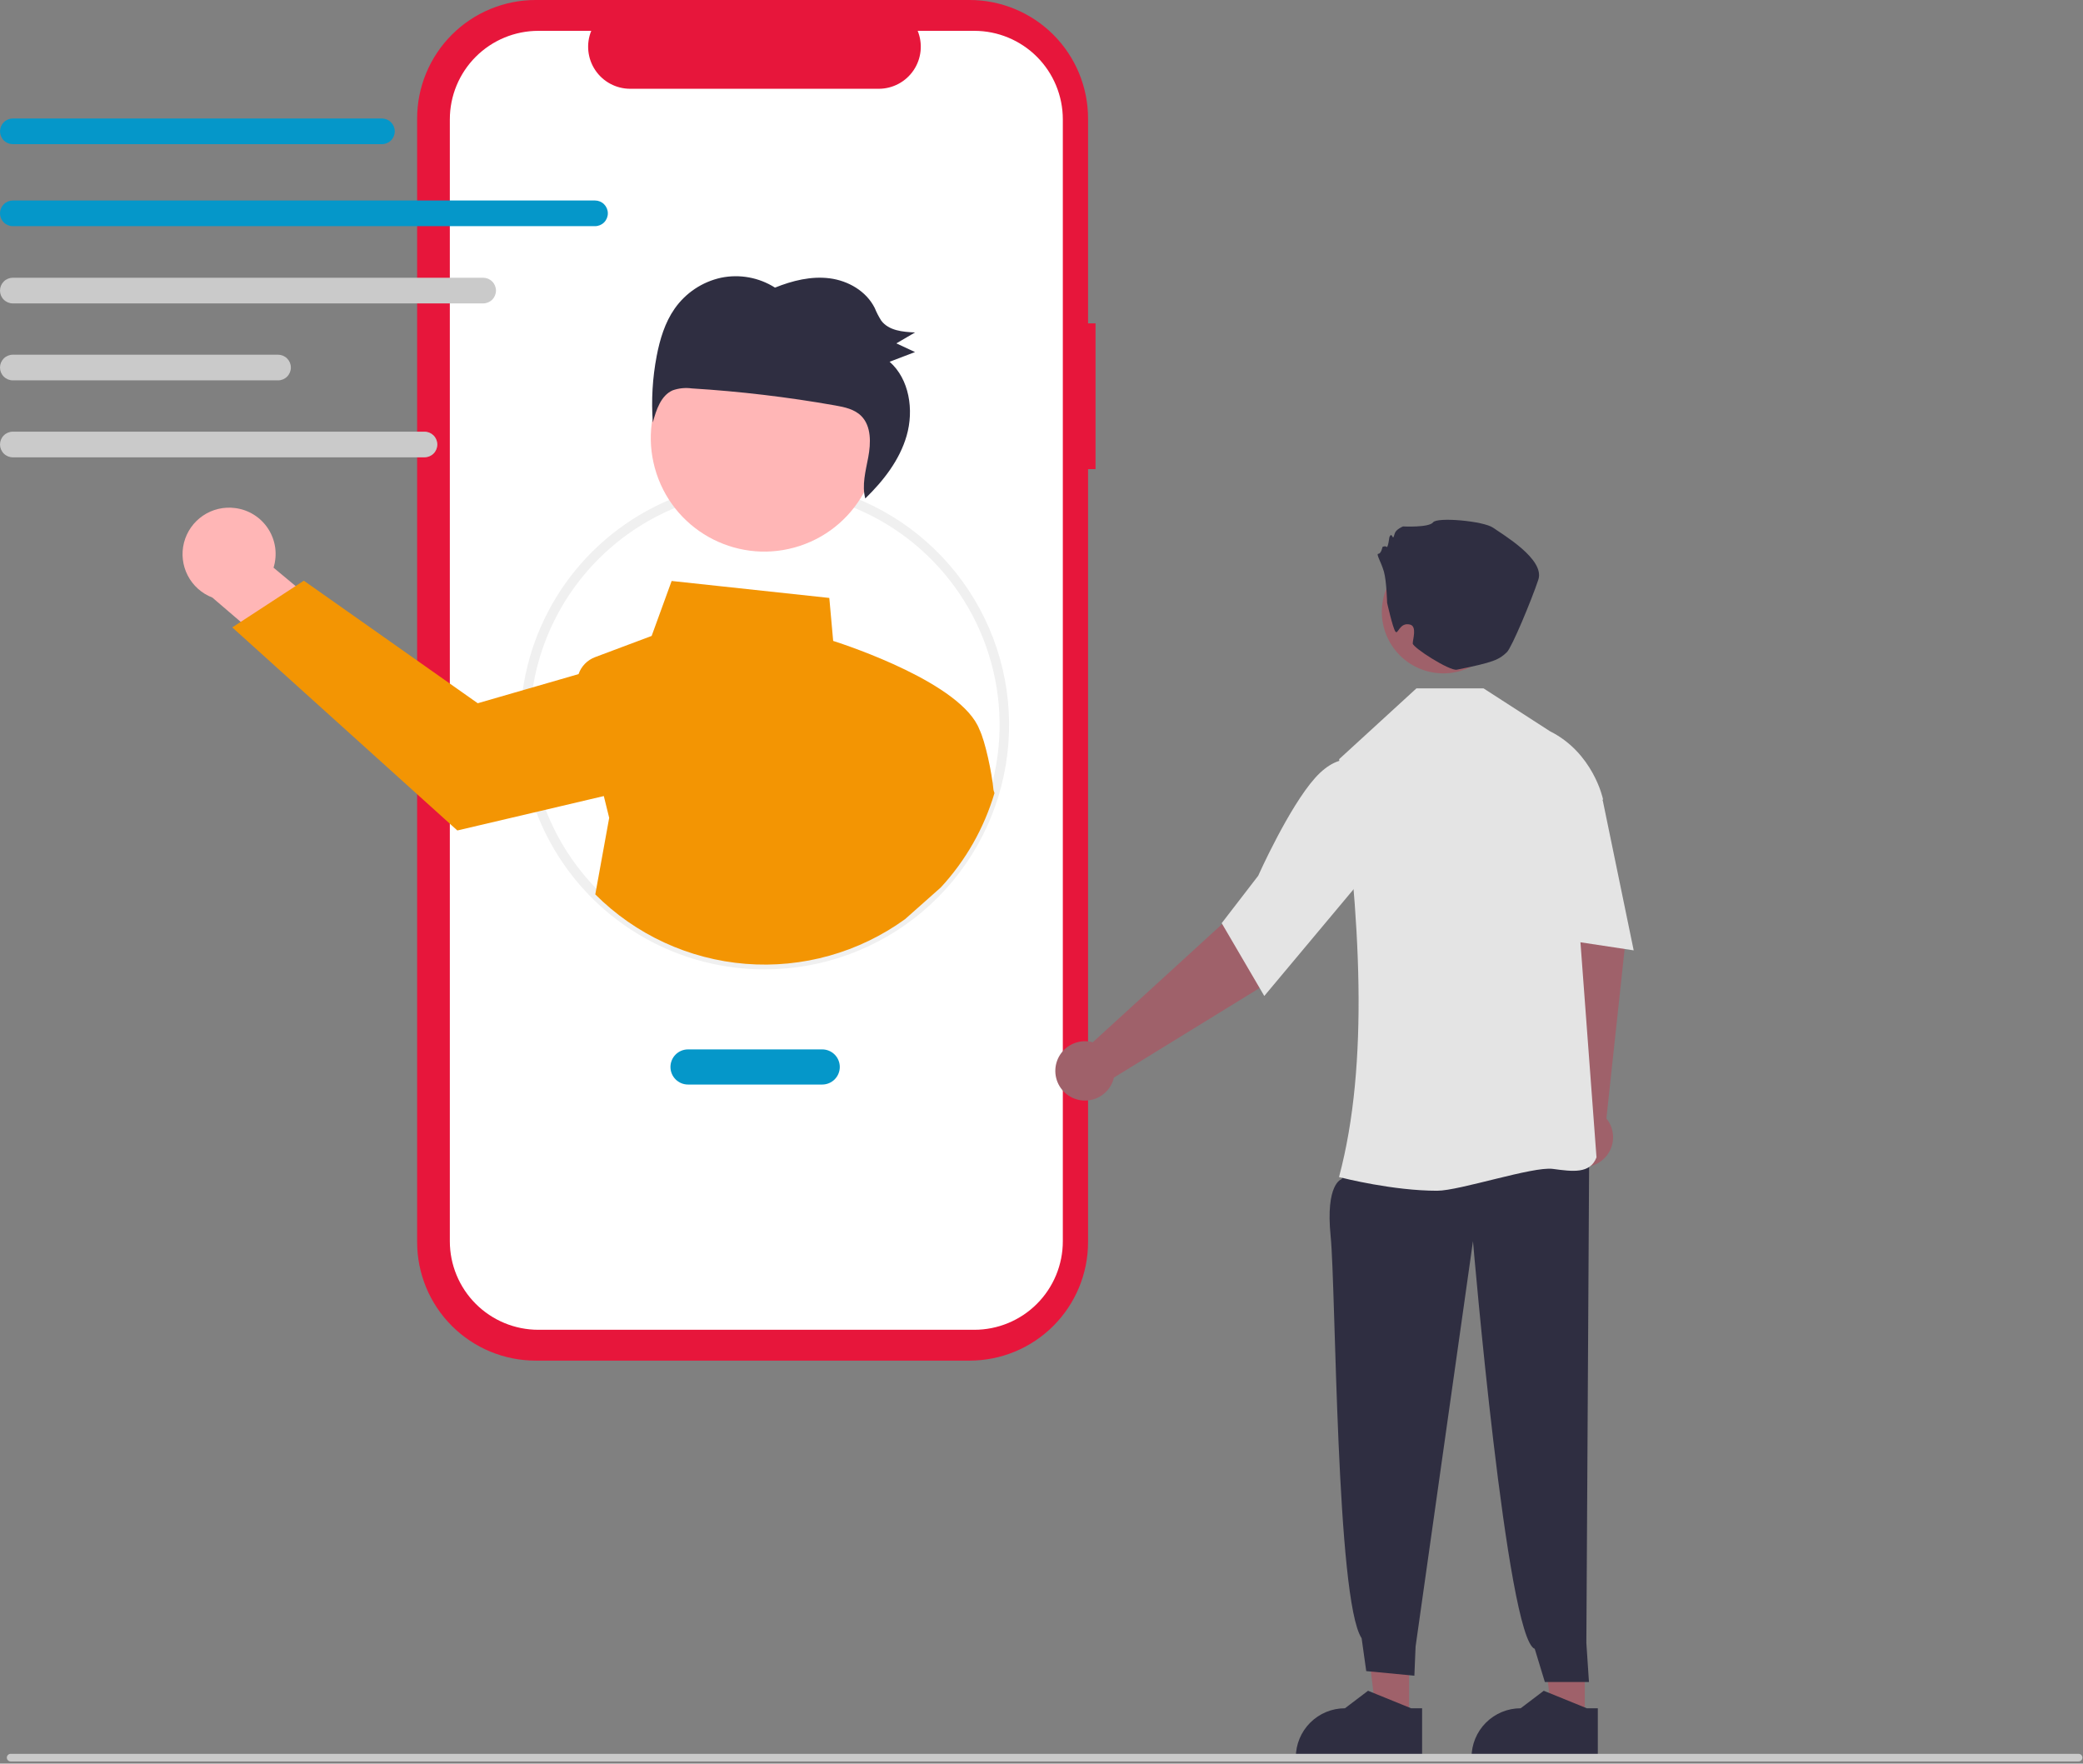 <?xml version="1.0" encoding="UTF-8"?> <svg xmlns="http://www.w3.org/2000/svg" width="652" height="552" viewBox="0 0 652 552" fill="none"><rect x="0" y="0" width="652" height="552" fill="#808080" stroke="none"/><g clip-path="url(#clip0_586_85)"><path d="M342.912 101.201H340.572V37.1C340.572 32.228 339.612 27.404 337.748 22.902C335.883 18.401 333.151 14.311 329.706 10.866C326.261 7.421 322.171 4.689 317.669 2.824C313.168 0.96 308.344 2.62652e-06 303.472 0H167.666C162.794 -1.05057e-05 157.969 0.96 153.468 2.824C148.967 4.688 144.877 7.421 141.432 10.866C137.987 14.311 135.254 18.401 133.39 22.902C131.526 27.403 130.566 32.228 130.566 37.1V388.762C130.566 398.601 134.475 408.038 141.432 414.995C148.39 421.953 157.826 425.861 167.666 425.861H303.472C313.311 425.861 322.748 421.953 329.705 414.995C336.663 408.038 340.572 398.601 340.572 388.762V146.829H342.912V101.201Z" fill="#E7163B"></path><path d="M304.969 9.652H287.242C288.057 11.651 288.368 13.819 288.148 15.966C287.928 18.114 287.183 20.174 285.979 21.965C284.775 23.757 283.148 25.225 281.243 26.24C279.339 27.255 277.213 27.786 275.055 27.786H197.253C195.094 27.786 192.969 27.255 191.064 26.24C189.159 25.225 187.533 23.757 186.329 21.965C185.125 20.174 184.38 18.114 184.16 15.966C183.939 13.819 184.251 11.651 185.066 9.652H168.509C161.161 9.652 154.114 12.571 148.918 17.767C143.722 22.963 140.803 30.01 140.803 37.358V388.504C140.803 392.142 141.52 395.745 142.912 399.106C144.304 402.468 146.345 405.522 148.918 408.095C151.49 410.667 154.545 412.708 157.906 414.1C161.268 415.493 164.87 416.209 168.509 416.209H304.969C308.607 416.209 312.21 415.493 315.571 414.1C318.933 412.708 321.987 410.667 324.56 408.095C327.132 405.522 329.173 402.468 330.566 399.106C331.958 395.745 332.675 392.142 332.675 388.504V37.358C332.675 30.01 329.756 22.963 324.56 17.767C319.364 12.571 312.317 9.652 304.969 9.652Z" fill="white"></path><path d="M239.361 303.408C229.312 303.417 219.36 301.445 210.075 297.604C200.789 293.763 192.352 288.128 185.246 281.023C178.141 273.917 172.506 265.48 168.665 256.194C164.824 246.909 162.852 236.957 162.861 226.908C162.847 212.798 166.741 198.959 174.112 186.927C181.483 174.894 192.042 165.139 204.619 158.742C213.736 154.104 223.689 151.337 233.892 150.605C244.094 149.872 254.34 151.189 264.026 154.478C281.179 160.324 295.701 172.068 305.004 187.62C314.308 203.172 317.789 221.521 314.828 239.399C311.867 257.278 302.656 273.525 288.836 285.247C275.016 296.969 257.483 303.405 239.361 303.408ZM239.361 153.408C227.755 153.374 216.31 156.119 205.983 161.414C196.956 166.013 188.977 172.428 182.548 180.258C176.118 188.087 171.376 197.161 168.62 206.91C165.864 216.659 165.153 226.873 166.532 236.909C167.911 246.946 171.349 256.59 176.632 265.234C181.915 273.879 188.929 281.338 197.231 287.144C205.534 292.949 214.947 296.975 224.88 298.97C234.813 300.964 245.051 300.883 254.951 298.733C264.852 296.583 274.2 292.409 282.411 286.473C286.38 283.609 290.051 280.352 293.367 276.752C303.066 266.258 309.495 253.163 311.866 239.071C314.236 224.979 312.446 210.502 306.715 197.412C300.983 184.322 291.559 173.188 279.596 165.372C267.633 157.556 253.651 153.398 239.361 153.408Z" fill="#F0F0F0"></path><path d="M73.597 159.017C75.697 159.28 77.713 160 79.504 161.127C81.296 162.254 82.818 163.76 83.964 165.539C85.11 167.318 85.853 169.327 86.139 171.424C86.425 173.521 86.248 175.655 85.62 177.676L111.037 198.847L101.938 217.431L66.464 187.029C63.139 185.749 60.399 183.293 58.763 180.128C57.127 176.963 56.709 173.307 57.588 169.854C58.468 166.402 60.583 163.391 63.533 161.394C66.484 159.396 70.064 158.55 73.597 159.017Z" fill="#FFB6B6"></path><path d="M310.981 247.308C310.471 241.828 308.364 231.978 306.576 228.335C301.079 213.947 265.561 202.122 260.791 200.598L259.581 187.148L210.231 181.838L203.971 199.038L186.271 205.678C185.069 206.126 183.982 206.835 183.086 207.753C182.19 208.671 181.509 209.775 181.091 210.988L165.211 215.578L149.541 220.108L95.101 181.748L92.531 183.428L75.351 194.638L72.701 196.368L143.151 259.928L169.321 253.788L189.001 249.158L190.681 255.978L186.331 279.938C198.933 292.545 215.615 300.249 233.384 301.67C251.153 303.09 268.846 298.133 283.291 287.688L294.471 277.768C302.263 269.343 308.014 259.239 311.281 248.238L310.981 247.308Z" fill="#F39503"></path><path d="M250.412 170.838C269.041 164.67 279.143 144.568 272.975 125.938C266.807 107.309 246.705 97.207 228.075 103.375C209.446 109.543 199.344 129.645 205.512 148.275C211.68 166.904 231.782 177.006 250.412 170.838Z" fill="#FFB6B6"></path><path d="M211.177 96.599C214.631 91.665 219.815 88.213 225.699 86.926C231.516 85.73 237.57 86.84 242.584 90.023C248.036 87.827 253.914 86.37 259.689 87.111C265.465 87.851 271.125 91.077 273.797 96.392C274.359 97.769 275.041 99.093 275.836 100.35C278.19 103.492 282.565 103.899 286.429 104.05C284.476 105.189 282.522 106.329 280.568 107.468C282.515 108.375 284.462 109.283 286.41 110.19C283.76 111.202 281.109 112.214 278.459 113.226C284.628 118.648 286.12 128.298 283.784 136.388C281.573 144.048 276.503 150.496 270.841 156.017C269.737 151.898 270.952 147.432 271.761 143.167C272.615 138.661 272.752 133.392 269.597 130.211C267.469 128.065 264.347 127.416 261.403 126.896C246.554 124.27 231.568 122.49 216.517 121.566C214.502 121.288 212.45 121.497 210.534 122.177C206.871 123.805 205.399 128.275 204.338 132.238C203.829 125.281 204.236 118.288 205.546 111.436C206.55 106.193 208.132 100.944 211.177 96.599Z" fill="#2F2E41"></path><path d="M257.361 339.45H215.361C213.902 339.45 212.503 338.871 211.472 337.84C210.44 336.808 209.861 335.409 209.861 333.95C209.861 332.492 210.44 331.093 211.472 330.061C212.503 329.03 213.902 328.45 215.361 328.45H257.361C258.819 328.45 260.218 329.03 261.25 330.061C262.281 331.093 262.861 332.492 262.861 333.95C262.861 335.409 262.281 336.808 261.25 337.84C260.218 338.871 258.819 339.45 257.361 339.45Z" fill="#0597C9"></path><path d="M119.542 45.125H4.018C2.953 45.123 1.933 44.7 1.181 43.946C0.429 43.193 0.006 42.172 0.006 41.107C0.006 40.043 0.429 39.022 1.181 38.268C1.933 37.515 2.953 37.091 4.018 37.089H119.542C120.608 37.089 121.63 37.512 122.384 38.266C123.137 39.02 123.561 40.041 123.561 41.107C123.561 42.173 123.137 43.195 122.384 43.948C121.63 44.702 120.608 45.125 119.542 45.125Z" fill="#0597C9"></path><path d="M186.243 70.788H4.018C2.952 70.788 1.93 70.365 1.177 69.612C0.423 68.858 0 67.836 0 66.77C0 65.705 0.423 64.683 1.177 63.929C1.93 63.176 2.952 62.753 4.018 62.753H186.243C187.308 62.753 188.33 63.176 189.084 63.929C189.837 64.683 190.26 65.705 190.26 66.77C190.26 67.836 189.837 68.858 189.084 69.612C188.33 70.365 187.308 70.788 186.243 70.788Z" fill="#0597C9"></path><path d="M151.225 94.966H4.018C2.952 94.966 1.93 94.542 1.177 93.789C0.423 93.035 3.05176e-05 92.013 3.05176e-05 90.948C3.05176e-05 89.882 0.423 88.86 1.177 88.107C1.93 87.353 2.952 86.93 4.018 86.93H151.225C152.29 86.93 153.312 87.353 154.066 88.107C154.819 88.86 155.243 89.882 155.243 90.948C155.243 92.013 154.819 93.035 154.066 93.789C153.312 94.542 152.29 94.966 151.225 94.966Z" fill="#CACACA"></path><path d="M87.027 119.054H4.018C2.952 119.054 1.93 118.631 1.177 117.877C0.423 117.124 3.05176e-05 116.102 3.05176e-05 115.036C3.05176e-05 113.971 0.423 112.949 1.177 112.195C1.93 111.442 2.952 111.018 4.018 111.018H87.027C88.092 111.018 89.114 111.442 89.868 112.195C90.621 112.949 91.045 113.971 91.045 115.036C91.045 116.102 90.621 117.124 89.868 117.877C89.114 118.631 88.092 119.054 87.027 119.054Z" fill="#CACACA"></path><path d="M132.883 143.14H4.018C2.953 143.139 1.933 142.715 1.181 141.961C0.429 141.208 0.006 140.187 0.006 139.123C0.006 138.058 0.429 137.037 1.181 136.284C1.933 135.53 2.953 135.106 4.018 135.105H132.883C133.947 135.106 134.968 135.53 135.72 136.284C136.472 137.037 136.894 138.058 136.894 139.123C136.894 140.187 136.472 141.208 135.72 141.961C134.968 142.715 133.947 143.139 132.883 143.14Z" fill="#CACACA"></path><path d="M496.06 536.227L485.706 536.226L480.78 496.288L496.062 496.289L496.06 536.227Z" fill="#9F616A"></path><path d="M500.134 550.556L460.603 550.555V550.055C460.603 545.974 462.224 542.061 465.11 539.175C467.995 536.29 471.909 534.669 475.989 534.669H475.99L483.211 529.191L496.684 534.669L500.134 534.67L500.134 550.556Z" fill="#2F2E41"></path><path d="M490.027 348.527L485.46 292.847L481.873 271.949L501.959 267.513L508.624 296.124L502.817 350.072C503.988 351.507 504.704 353.26 504.871 355.105C505.039 356.95 504.651 358.803 503.757 360.426C502.864 362.049 501.505 363.368 499.857 364.213C498.208 365.058 496.344 365.39 494.505 365.168C492.666 364.946 490.935 364.179 489.535 362.966C488.135 361.752 487.129 360.148 486.648 358.359C486.167 356.57 486.231 354.678 486.833 352.926C487.435 351.174 488.548 349.642 490.027 348.527Z" fill="#9F616A"></path><path d="M441.06 536.227L430.706 536.226L425.78 496.288L441.062 496.289L441.06 536.227Z" fill="#9F616A"></path><path d="M424.489 361.149L419.899 369.089C419.899 369.089 414.856 370.466 416.504 386.907C418.152 403.348 418.224 500.757 426.202 512.743L427.646 523.036L442.713 524.476L443.093 515.343L461.058 388.459C461.058 388.459 471.639 513.019 480.392 516.067L483.553 526.444L497.361 526.45L496.546 514.221L497.436 359.862L424.489 361.149Z" fill="#2F2E41"></path><path d="M419.443 368.484L419.125 368.402C428.6 332.966 425.867 287.079 419.177 237.805L419.177 237.601L443.361 215.45H464.361L485.179 228.885C498.637 235.614 501.696 249.864 501.725 250.008L501.746 250.109L493.5 278.893L499.712 362.137L499.719 362.233L499.684 362.323C497.673 367.421 492.286 366.695 486.047 365.854C479.82 365.014 456.871 372.692 449.835 372.692C436.084 372.692 420.426 368.736 419.443 368.484Z" fill="#E4E4E4"></path><path d="M480.819 240.104L489.841 236.18L501.727 250.753L511.361 297.45L478.361 292.45L480.819 240.104Z" fill="#E4E4E4"></path><path d="M342.06 326.215L383.301 288.53L397.634 272.903L413.434 286.074L394.885 308.855L348.665 337.276C348.246 339.081 347.298 340.719 345.941 341.981C344.585 343.243 342.882 344.07 341.051 344.356C339.221 344.643 337.347 344.376 335.669 343.589C333.992 342.802 332.588 341.532 331.638 339.941C330.689 338.35 330.236 336.512 330.339 334.662C330.442 332.813 331.095 331.036 332.216 329.56C333.336 328.085 334.872 326.978 336.626 326.382C338.38 325.786 340.273 325.728 342.06 326.215Z" fill="#9F616A"></path><path d="M382.403 288.94L393.825 274.107C393.92 273.894 403.397 252.717 411.611 243.515C420.037 234.077 426.671 238.904 426.737 238.956L426.902 239.08L427.361 273.937L395.733 311.728L382.403 288.94Z" fill="#E4E4E4"></path><path d="M470.78 194.586C472.483 184.092 465.356 174.204 454.862 172.501C444.367 170.797 434.479 177.924 432.776 188.419C431.073 198.914 438.2 208.802 448.694 210.505C459.189 212.208 469.077 205.081 470.78 194.586Z" fill="#9F616A"></path><path d="M434.178 188.645C434.178 188.645 434.024 181.877 433.169 178.883C432.313 175.888 430.602 173.321 431.458 173.321C432.313 173.321 432.741 171.182 432.741 171.182C432.741 171.182 433.597 170.755 434.024 171.182C434.452 171.61 434.88 168.188 434.88 168.188C434.88 168.188 435.308 166.904 435.735 167.76C436.163 168.616 436.163 168.188 436.591 166.904C437.019 165.621 439.158 164.765 439.158 164.765C439.158 164.765 447.286 165.193 448.569 163.482C449.853 161.771 464.398 163.054 467.392 165.193C470.387 167.332 483.649 175.033 481.51 181.449C479.371 187.866 473.213 202.641 471.67 204.123C469.23 206.465 467.541 207.31 455.996 209.607C453.737 210.056 442.204 202.681 442.204 201.398C442.204 200.114 443.594 196.044 441.359 195.486C437.981 194.641 437.601 198.912 436.745 197.629C435.89 196.345 434.178 188.645 434.178 188.645Z" fill="#2F2E41"></path><path d="M445.134 550.556L405.603 550.555V550.055C405.603 545.974 407.224 542.061 410.11 539.175C412.995 536.29 416.909 534.669 420.989 534.669H420.99L428.211 529.191L441.684 534.669L445.134 534.67L445.134 550.556Z" fill="#2F2E41"></path><path d="M650.622 551.31H3.328C3.012 551.31 2.709 551.185 2.486 550.962C2.263 550.738 2.137 550.436 2.137 550.12C2.137 549.804 2.263 549.501 2.486 549.278C2.709 549.054 3.012 548.929 3.328 548.929H650.622C650.938 548.929 651.241 549.054 651.464 549.278C651.687 549.501 651.813 549.804 651.813 550.12C651.813 550.436 651.687 550.738 651.464 550.962C651.241 551.185 650.938 551.31 650.622 551.31Z" fill="#CACACA"></path></g><defs><clipPath id="clip0_586_85"><rect width="651.813" height="551.31" fill="white"></rect></clipPath></defs></svg> 